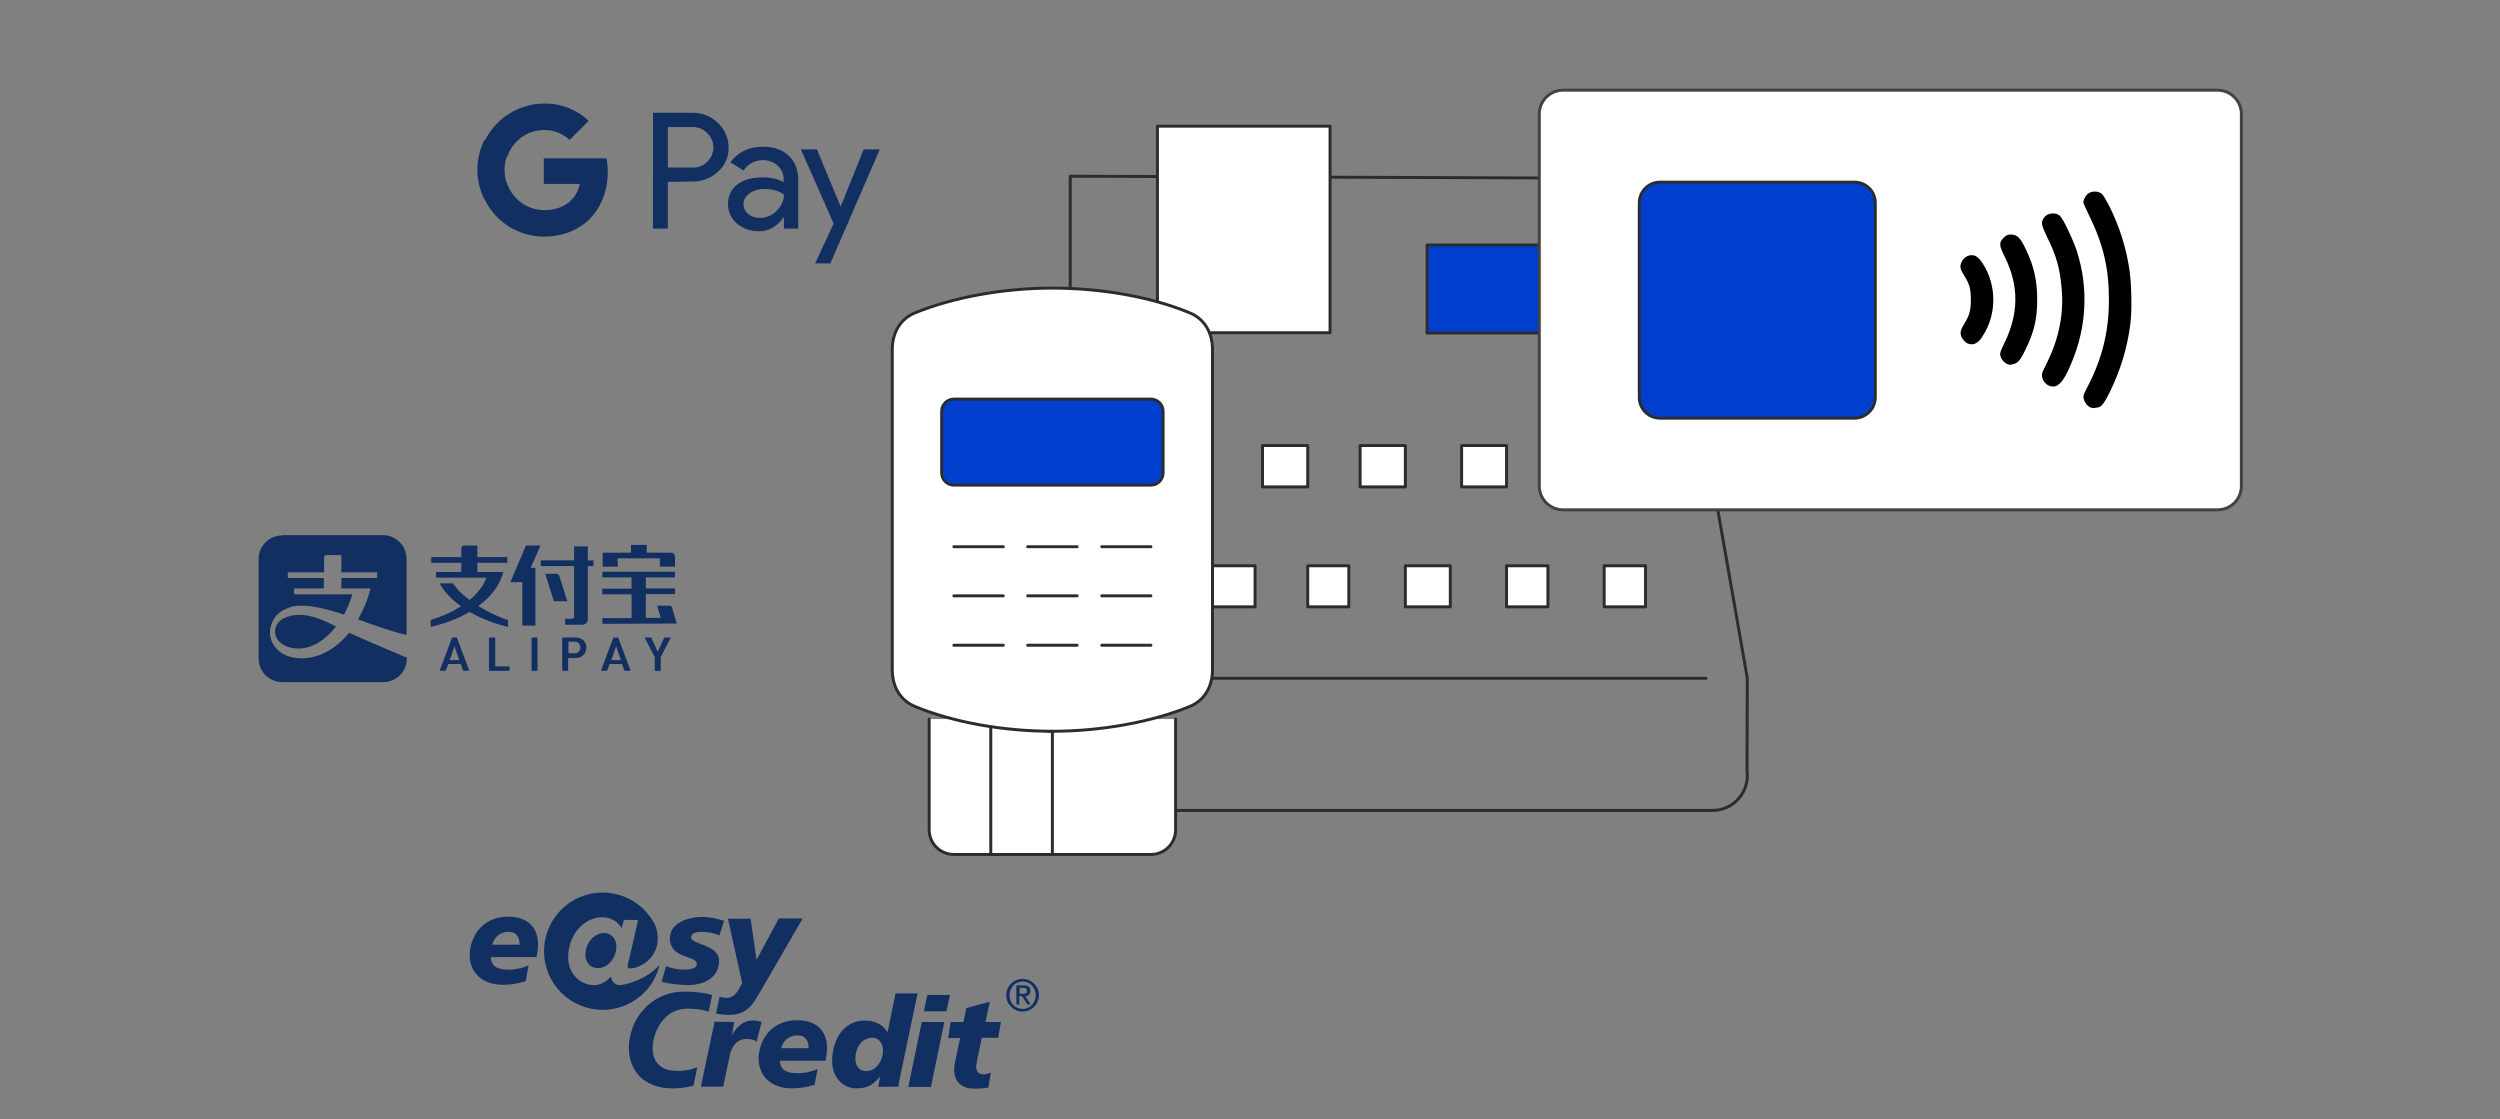 <?xml version="1.0" encoding="utf-8"?>
<!-- Generator: Adobe Illustrator 24.1.3, SVG Export Plug-In . SVG Version: 6.00 Build 0)  -->
<svg version="1.1" id="Ebene_1" xmlns="http://www.w3.org/2000/svg" xmlns:xlink="http://www.w3.org/1999/xlink" x="0px" y="0px"
	 viewBox="0 0 840 376" style="enable-background:new 0 0 840 376;" xml:space="preserve">
<rect x="0" y="0" width="840" height="376" fill="#808080" stroke="none"/>
<style type="text/css">
	.st0{fill:#FFFFFF;stroke:#2A2D30;stroke-linecap:round;stroke-linejoin:round;stroke-miterlimit:10;}
	.st1{fill:none;stroke:#2A2D30;stroke-linecap:round;stroke-linejoin:round;stroke-miterlimit:10;}
	.st2{fill:#003FCE;stroke:#2A2D30;stroke-linecap:round;stroke-linejoin:round;stroke-miterlimit:10;}
	.st3{fill:#112F61;}
	.st4{fill:#FFFFFF;stroke:#424242;stroke-miterlimit:10;}
</style>
<g id="effizienz">
</g>
<g id="finanzierungsloesungen">
</g>
<g id="umsaetze">
	<g>
		<g>
			<polygon class="st0" points="539,163.6 523.9,163.6 523.9,149.7 539,149.7 			"/>
			<polygon class="st0" points="406.5,163.6 391.4,163.6 391.4,149.7 406.5,149.7 			"/>
			<polygon class="st0" points="472.2,163.6 457,163.6 457,149.7 472.2,149.7 			"/>
			<polygon class="st0" points="439.4,163.6 424.2,163.6 424.2,149.7 439.4,149.7 			"/>
			<polygon class="st0" points="506.2,163.6 491.1,163.6 491.1,149.7 506.2,149.7 			"/>
			<polygon class="st0" points="552.9,203.9 539,203.9 539,190.1 552.9,190.1 			"/>
			<polygon class="st0" points="520.1,203.9 506.2,203.9 506.2,190.1 520.1,190.1 			"/>
			<polygon class="st0" points="388.9,203.9 372.5,203.9 372.5,190.1 388.9,190.1 			"/>
			<polygon class="st0" points="453.2,203.9 439.4,203.9 439.4,190.1 453.2,190.1 			"/>
			<polygon class="st0" points="421.7,203.9 406.5,203.9 406.5,190.1 421.7,190.1 			"/>
			<polygon class="st0" points="487.3,203.9 472.2,203.9 472.2,190.1 487.3,190.1 			"/>
			<path class="st1" d="M359.6,59.2c0,0,0,50.7,0,76.1c0,0.2,0,0.5,0,0.7l-16.1,91.9l0.1,31.2c-0.9,7,4.5,13.2,11.6,13.2h220.2
				c7.1,0,12.5-6.2,11.6-13.2l0.1-31.2l-16.1-91.9c0-0.2,0-0.5,0-0.7L570.7,60L359.6,59.2z"/>
			<path class="st0" d="M388.9,111.8h58V42.4h-58V111.8L388.9,111.8z"/>
			<path class="st2" d="M538.8,82.3v29.6h-59.3V82.3H538.8L538.8,82.3z"/>
			<line class="st1" x1="357.2" y1="227.9" x2="573.2" y2="227.9"/>
			<g>
				<line class="st1" x1="371.4" y1="272.3" x2="381.2" y2="272.3"/>
			</g>
			<g>
				<path class="st0" d="M312.2,241.6v37.2c0,4.6,3.7,8.3,8.3,8.3h66.2c4.6,0,8.3-3.7,8.3-8.3v-37.2"/>
				<polygon class="st0" points="353.6,245.8 353.6,287.1 332.9,287.1 332.9,243.4 				"/>
				<path class="st0" d="M299.8,167.1v-49.6c0-5.7,2.7-10.4,7.7-12.4c12.5-5.1,29.3-8.3,46.1-8.3s33.6,3.1,46.1,8.3
					c5,2,7.7,6.7,7.7,12.4v49.6v57.9c0,5.7-2.7,10.4-7.7,12.4c-12.5,5.1-29.3,8.3-46.1,8.3s-33.6-3.1-46.1-8.3
					c-5-2-7.7-6.7-7.7-12.4V167.1z"/>
				<path class="st2" d="M390.8,138.2c0-2.3-1.9-4.1-4.1-4.1h-66.2c-2.3,0-4.1,1.9-4.1,4.1v20.7c0,2.3,1.9,4.1,4.1,4.1h66.2
					c2.3,0,4.1-1.9,4.1-4.1L390.8,138.2L390.8,138.2z"/>
				<line class="st1" x1="320.5" y1="183.7" x2="337.1" y2="183.7"/>
				<line class="st1" x1="345.3" y1="183.7" x2="361.9" y2="183.7"/>
				<line class="st1" x1="370.2" y1="183.7" x2="386.7" y2="183.7"/>
				<line class="st1" x1="320.5" y1="200.2" x2="337.1" y2="200.2"/>
				<line class="st1" x1="345.3" y1="200.2" x2="361.9" y2="200.2"/>
				<line class="st1" x1="370.2" y1="200.2" x2="386.7" y2="200.2"/>
				<line class="st1" x1="370.2" y1="216.8" x2="386.7" y2="216.8"/>
				<line class="st1" x1="361.9" y1="216.8" x2="345.3" y2="216.8"/>
				<line class="st1" x1="337.1" y1="216.8" x2="320.5" y2="216.8"/>
			</g>
		</g>
		<g>
			<g>
				<g>
					<path class="st3" d="M224.4,61.1v15.7h-5V37.9h13.2c3.2-0.1,6.3,1.1,8.6,3.4c2.3,2.1,3.6,5.1,3.6,8.2c0.1,3.1-1.2,6.2-3.6,8.2
						c-2.3,2.2-5.2,3.3-8.6,3.3L224.4,61.1L224.4,61.1z M224.4,42.7v13.6h8.4c1.9,0.1,3.6-0.7,4.9-2c2.6-2.6,2.7-6.7,0.1-9.4
						c-0.1-0.1-0.1-0.1-0.1-0.1c-1.3-1.4-3.1-2.1-4.9-2.1H224.4L224.4,42.7z M256.3,49.3c3.7,0,6.6,1,8.7,3s3.2,4.7,3.2,8.1v16.4
						h-4.8v-3.7h-0.2c-2.1,3-4.8,4.6-8.2,4.6c-2.9,0-5.4-0.9-7.4-2.6c-1.9-1.6-3-4-3-6.5c0-2.8,1-4.9,3.1-6.6
						c2.1-1.6,4.9-2.4,8.3-2.4c3,0,5.4,0.5,7.3,1.6V60c0-1.7-0.8-3.3-2.1-4.4c-1.3-1.2-3-1.8-4.8-1.8c-2.8,0-5,1.2-6.6,3.5l-4.4-2.8
						C248,51.1,251.6,49.3,256.3,49.3L256.3,49.3z M249.8,68.6c0,1.3,0.6,2.5,1.6,3.3c1.1,0.9,2.5,1.3,3.9,1.3
						c2.1,0,4.1-0.8,5.6-2.3c1.6-1.6,2.5-3.4,2.5-5.5c-1.6-1.2-3.7-1.9-6.5-1.9c-2,0-3.7,0.5-5.1,1.5
						C250.5,66,249.8,67.2,249.8,68.6L249.8,68.6z M295.6,50.2L279,88.5h-5.1l6.2-13.4l-11-24.9h5.4l7.9,19.1h0.1l7.7-19.1
						C290.2,50.2,295.6,50.2,295.6,50.2z"/>
				</g>
				<path class="st3" d="M204.2,57.7c0-1.5-0.1-3-0.4-4.5h-21.1v8.6h12.1c-0.5,2.8-2.1,5.2-4.5,6.8v5.6h7.2
					C201.8,70.2,204.2,64.4,204.2,57.7L204.2,57.7z"/>
				<path class="st3" d="M182.8,79.5c6,0,11.1-2,14.8-5.4l-7.2-5.6c-2,1.4-4.6,2.1-7.6,2.1c-5.8,0-10.8-3.9-12.5-9.2h-7.4v5.7
					C166.6,74.7,174.3,79.5,182.8,79.5z"/>
				<path class="st3" d="M170.2,61.4c-0.9-2.8-0.9-5.8,0-8.6v-5.8h-7.4c-3.2,6.3-3.2,13.7,0,20.1L170.2,61.4z"/>
				<path class="st3" d="M182.8,43.7c3.2-0.1,6.3,1.2,8.6,3.3l6.4-6.4c-4-3.8-9.4-5.9-14.9-5.8c-8.4,0-16.2,4.8-19.9,12.3l7.4,5.8
					C172,47.6,176.9,43.7,182.8,43.7z"/>
			</g>
		</g>
		<g>
			<g>
				<path class="st3" d="M94.9,179.9c-4.4,0-8,3.5-8,7.9v33.5c0,4.4,3.6,7.9,8,7.9h33.8c4.4,0,8-3.5,8-7.9V221
					c-0.1-0.1-12.9-5.4-19.4-8.4c-4.4,5.4-10,8.6-15.9,8.6c-9.9,0-13.3-8.6-8.6-14.3c1-1.2,2.8-2.4,5.5-3.1c4.2-1,11,0.6,17.3,2.7
					c1.1-2.1,2.1-4.4,2.8-6.8H98.8v-2h10v-3.5H96.7v-1.9h12.2v-5c0,0,0-0.8,0.9-0.8h4.9v5.8h12v1.9h-12v3.5h9.8
					c-0.9,3.8-2.4,7.3-4.2,10.4c3,1.1,5.7,2.1,7.6,2.7c6.6,2.2,8.5,2.5,8.7,2.5v-25.6c0-4.4-3.6-7.9-8-7.9H94.9L94.9,179.9z
					 M100.3,206.6c-0.4,0-0.8,0-1.3,0.1c-1.2,0.1-3.6,0.7-4.8,1.8c-3.8,3.3-1.5,9.4,6.2,9.4c4.5,0,9-2.9,12.5-7.4
					C108.4,208.2,104.4,206.5,100.3,206.6L100.3,206.6z"/>
				<path class="st3" d="M223.2,214.2L221,219l-2.2-4.8h-2.2l3.4,6.6v4.6h2v-4.6l0,0l3.4-6.6H223.2z M207,217.1l1.6,4.7h-3.2
					L207,217.1z M209,223.1l0.8,2.3h2.1l-4.2-11.2h-1.6l-4.2,11.2h2.1l0.8-2.3H209z M193.2,219.5H191v-3.9h2.2c1.1,0,1.8,1,1.8,1.9
					C195,218.5,194.4,219.5,193.2,219.5 M193.3,214.2h-4.4v11.2h2v-4.3h2.4c2.2,0,3.7-1.4,3.7-3.5
					C197.1,215.6,195.5,214.2,193.3,214.2 M178.6,225.4h2v-11.2h-2V225.4z M164.3,214.2v11.2h6.9v-1.5h-4.8v-9.7H164.3z
					 M152.7,217.1l1.6,4.7h-3.2L152.7,217.1z M154.8,223.1l0.8,2.3h2.1l-4.2-11.2h-1.6l-4.2,11.2h2.1l0.8-2.3H154.8z M169.1,192.2
					h-8.7v-3.1h10.1v-1.9h-10.1v-3.9h-4.5c-0.5,0-0.9,0.4-0.9,0.9v3h-10.1v1.9h10.1v3.1h-8.5v1.9h16.9c0,0-0.9,3.6-5.6,7.5
					c-4.2-3.1-5.6-5.6-5.6-5.6h-4.5c1.8,3.2,4.4,5.7,7.2,7.7c-2.6,1.7-5.9,3.3-10.2,4.6v2.3c0,0,6.7-1.2,13.1-5
					c6.5,3.8,12.9,5,12.9,5v-2.2c-4.1-1.5-7.4-3.1-10-4.8C164.5,200.9,167.8,197.2,169.1,192.2 M197.5,183.6h-4.6v4.7h-11.2v1.9
					h11.2v17c0,0.4-0.4,0.7-0.7,0.7h-2.3v2h5.9c0.9,0,1.7-0.8,1.7-1.8v-17.9h1.9v-1.9h-1.9L197.5,183.6z M187.9,193.4
					c-0.2-0.3-0.5-0.6-0.9-0.6h-3.8l2.9,9.2h4.5L187.9,193.4z M176.7,183.3l-5.2,12.3h4v14.6h4.4v-19.4h-1.6l3.3-7.5H176.7z
					 M227.4,209.5l-1.6-5.4c-0.1-0.3-0.4-0.6-0.8-0.6h-4.2l1.2,4.1h-5v-8h9.8v-1.9H217V194h9.8v-1.9h-24.4v1.9h9.8v3.8h-9.8v1.9h9.8
					v8h-9.8v1.9L227.4,209.5L227.4,209.5L227.4,209.5L227.4,209.5z M207.5,187.6h14.2v2.8h5.1v-3.3c0,0,0,0,0,0
					c0-0.8-0.6-1.4-1.3-1.4h-8.2v-2.6H212v2.6h-9.5v4.7h5.1L207.5,187.6z"/>
			</g>
		</g>
		<path class="st3" d="M221.6,324.2c-2,8.7-9.8,15.1-19.1,15.1c-10.9,0-19.7-8.8-19.7-19.7s8.8-19.7,19.7-19.7
			c7.6,0,14.2,4.3,17.5,10.7c0.6,1.3,1,2.9,1,4.8c0,7-6.5,10-9.3,10c-0.6,0-0.8-0.4-0.8-0.8c0-0.5,0.2-1.3,0.4-1.9l3.1-13.6h-4.8
			l-0.7,2.7c-1.6-2.4-3.8-3.6-6.5-3.6c-6.4,0-11.5,6.1-11.5,13.5c0,5.5,4.1,9.3,8.7,9.3c2.3,0,4.3-1.3,5.7-2.9
			c0.2,2,1.6,2.9,3.1,2.9C210.8,330.8,217.5,328.9,221.6,324.2z M207.1,318c0,3.5-2.6,7.3-6.2,7.3c-2.6,0-4.2-2-4.2-4.6
			c0-3.4,2.6-7.2,6.3-7.2C205.4,313.5,207.1,315.4,207.1,318z M234.3,358.5l-1.3,6.3c-1.9,0.5-4.6,0.9-6.9,0.9
			c-9.4,0-14.8-5.6-14.8-13.6c0-9.7,7.5-18.9,18.4-18.9c4.9,0,7.9,0.6,9.6,1.1l-1.2,5.6c-2.3-0.8-4.8-1-7.2-1
			c-7.8,0-11.6,7.8-11.6,13.3c0,5.2,3.3,7.6,8,7.6C230,359.9,232.4,359.4,234.3,358.5z M261.7,308.6h8l-14.3,24.7l-0.8,1.3
			c-2.2,3.9-4.7,6.4-9.5,6.4c-1.9,0-3.3-0.2-4.5-0.5l1.2-5.6c0.7,0.2,1.5,0.4,2.4,0.4c2.1,0,3.3-1.5,4.4-3.6l0.8-1.3l-4.8-21.7h7.6
			l2,13.8L261.7,308.6z M319.4,343.4h4.3l1-4.7l7.9-2.1l-1.5,6.8h5.2l-0.9,5.3h-5.5l-1.3,6.1c-0.3,1.6-0.6,2.7-0.6,3.8
			c0,1.5,1,2.4,2.5,2.4c0.8,0,1.7-0.4,2.4-0.6l-0.8,5c-1.6,0.3-3.2,0.4-4.6,0.4c-3.9,0-6.9-1.9-6.9-6.4c0-1.1,0.2-2.2,0.7-4.5
			l1.3-6.1h-4L319.4,343.4z M311.6,334.3h7.6l-1.2,5.5h-7.6L311.6,334.3z M309.7,343.4h7.6l-4.5,21.8h-7.6L309.7,343.4z
			 M295.1,365.2l0.6-3.5c-2,2.4-3.8,4-8,4c-4.7,0-8.1-4.1-8.1-9c0-7.1,3.6-13.8,11-13.8c3.8,0,6.4,1.7,7.6,4l2.7-13.1h7.4l-5.9,28.1
			c-0.3,1.3-0.4,2.4-0.5,3.2L295.1,365.2L295.1,365.2z M291,359.9c3.6,0,5.7-3.9,5.7-6.8c0-2.2-1.1-4.4-3.6-4.4
			c-3.6,0-5.7,3.4-5.7,6.8C287.4,358.1,288.6,359.9,291,359.9z M274.7,359.2l-1,5.3c-2.6,0.8-5.5,1.2-7.6,1.2
			c-7.3,0-11.2-4.5-11.2-10c0-5.1,3.4-12.9,13-12.9c5.7,0,10,2.9,10,9.5c0,0.9-0.3,2.8-0.5,4.1H262c0.1,2.3,1.3,4.2,5.9,4.2
			C269.8,360.7,272.5,360.2,274.7,359.2z M262.5,352.2h9.2c0-2.3-0.9-4.3-3.7-4.3C264.7,347.9,263,350.1,262.5,352.2z M246.7,343.4
			l-0.8,4.5c1.3-2.5,3.7-5,6.8-5c1,0,2.2,0.1,3.2,0.5l-1.7,6.6c-1-0.8-2.1-0.9-3.5-0.9c-3.2,0-5.1,2.8-5.6,6l-2.1,10h-7.5l4.6-21.8
			L246.7,343.4L246.7,343.4z M223.8,324.6c1.9,0.8,4,1.2,6.1,1.2c1.2,0,4.2-0.1,4.2-1.9c0-3.1-9-1.5-9-8.7c0-5.1,6-7.1,11-7.1
			c1.9,0,4.5,0.4,7.2,1.3l-1.6,4.9c-1.9-0.8-3.8-1.2-6-1.2c-1.7,0-3.5,0.4-3.5,1.9c0,2.4,9.4,2.3,9.4,7.8c0,5.4-4.6,8.1-10.2,8.2
			c-3.3,0-6.8-0.5-9.1-1.1L223.8,324.6z M177.6,324.4l-1,5.3c-2.6,0.8-5.4,1.2-7.6,1.2c-7.3,0-11.2-4.5-11.2-10
			c0-5.1,3.4-12.9,13-12.9c5.7,0,10,2.9,10,9.5c0,0.9-0.3,2.8-0.5,4.1h-15.4c0.1,2.3,1.2,4.2,5.9,4.2
			C172.8,325.9,175.5,325.3,177.6,324.4z M165.4,317.4h9.2c0-2.3-0.9-4.3-3.7-4.3C167.7,313.1,165.9,315.3,165.4,317.4z
			 M341.5,331.1h2.5c1.5,0,2.2,0.6,2.2,1.8c0,1-0.6,1.8-1.7,1.8l1.8,2.8h-1.1l-1.8-2.8h-0.9v2.8h-1L341.5,331.1L341.5,331.1z
			 M342.6,333.9h1.2c0.8,0,1.3-0.2,1.3-1c0-0.7-0.6-1-1.3-1h-1.2V333.9z M343.6,328.9c3,0,5.5,2.5,5.5,5.5s-2.5,5.5-5.5,5.5
			s-5.5-2.5-5.5-5.5C338.1,331.3,340.6,328.9,343.6,328.9z M343.6,339c2.5,0,4.4-2,4.4-4.6s-1.9-4.6-4.4-4.6s-4.4,2-4.4,4.6
			C339.2,337,341.1,339,343.6,339"/>
		<g>
			<path class="st4" d="M745.1,171.3H525.2c-4.4,0-8-3.6-8-8v-125c0-4.4,3.6-8,8-8h219.9c4.4,0,8,3.6,8,8v125
				C753.1,167.8,749.5,171.3,745.1,171.3z"/>
		</g>
		<g>
			<path d="M702.7,137c-1.2-0.3-2.3-1.7-2.6-3.1c-0.2-0.9,0-1.5,1.3-3.9c5-9.7,7.2-18.6,7.2-29.4c0-10.4-1.9-18.6-6.7-28.3
				c-1-2.1-1.9-4-1.9-4.3c0-1,0.9-2.5,1.8-3.1c1.3-0.8,3.4-0.7,4.5,0.3c0.4,0.4,1.4,2.1,2.3,3.8c3.4,6.7,5.8,14.1,6.9,21.7
				c0.7,4.7,0.9,13.7,0.3,18.1c-1,8-3.2,15.1-6.5,22.1c-2,4.2-3.3,6-4.4,6c-0.2,0-0.6,0.1-0.8,0.1
				C703.8,137.2,703.2,137.1,702.7,137 M688.8,129.7c-1.8-0.5-3.1-2.7-2.6-4.4c0.1-0.4,1-2.2,1.9-4.1c3.8-7.8,5.4-16.2,4.6-24.4
				c-0.6-6.8-1.8-11-4.9-17.2c-2-4.2-2.1-4.8-1-6.5c1.1-1.6,4-1.9,5.4-0.5c1,0.9,4.2,7.6,5.5,11.4c4.1,12.5,3.5,25.9-1.8,38.2
				C693.3,128.5,691.4,130.5,688.8,129.7 M674.4,122.3c-1.1-0.5-2.1-1.7-2.3-2.9c-0.2-0.7,0.1-1.5,1.4-4.2
				c4.8-9.8,4.9-19.1,0.2-28.7c-2.1-4.2-2.1-5-0.4-6.7c0.9-0.8,1.2-1,2.4-1c2,0,3.1,1,4.9,4.8c2.8,5.7,3.9,10.7,3.9,17.1
				c0,6.6-1.1,11.1-4.1,17.1c-1.7,3.5-2.6,4.4-4.3,4.6C675.8,122.7,674.9,122.6,674.4,122.3 M661.1,115.4c-0.9-0.4-1.9-1.6-2.2-2.6
				c-0.3-1.2-0.1-2.1,1.2-4.2c1.7-2.8,2.1-4.3,2.1-7.9c0-3.6-0.4-5.1-2.1-7.9c-0.6-0.9-1.2-2.1-1.3-2.5c-0.5-1.8,1-4.1,3-4.5
				c1.7-0.3,2.9,0.4,4.5,2.9c4.6,7.2,4.6,16.9,0,24C664.8,115.4,663,116.2,661.1,115.4"/>
			<path class="st2" d="M623.1,140.5h-65.3c-3.9,0-7-3.1-7-7V68.2c0-3.9,3.1-7,7-7h65.3c3.9,0,7,3.1,7,7v65.3
				C630.1,137.3,627,140.5,623.1,140.5z"/>
		</g>
	</g>
</g>
</svg>
